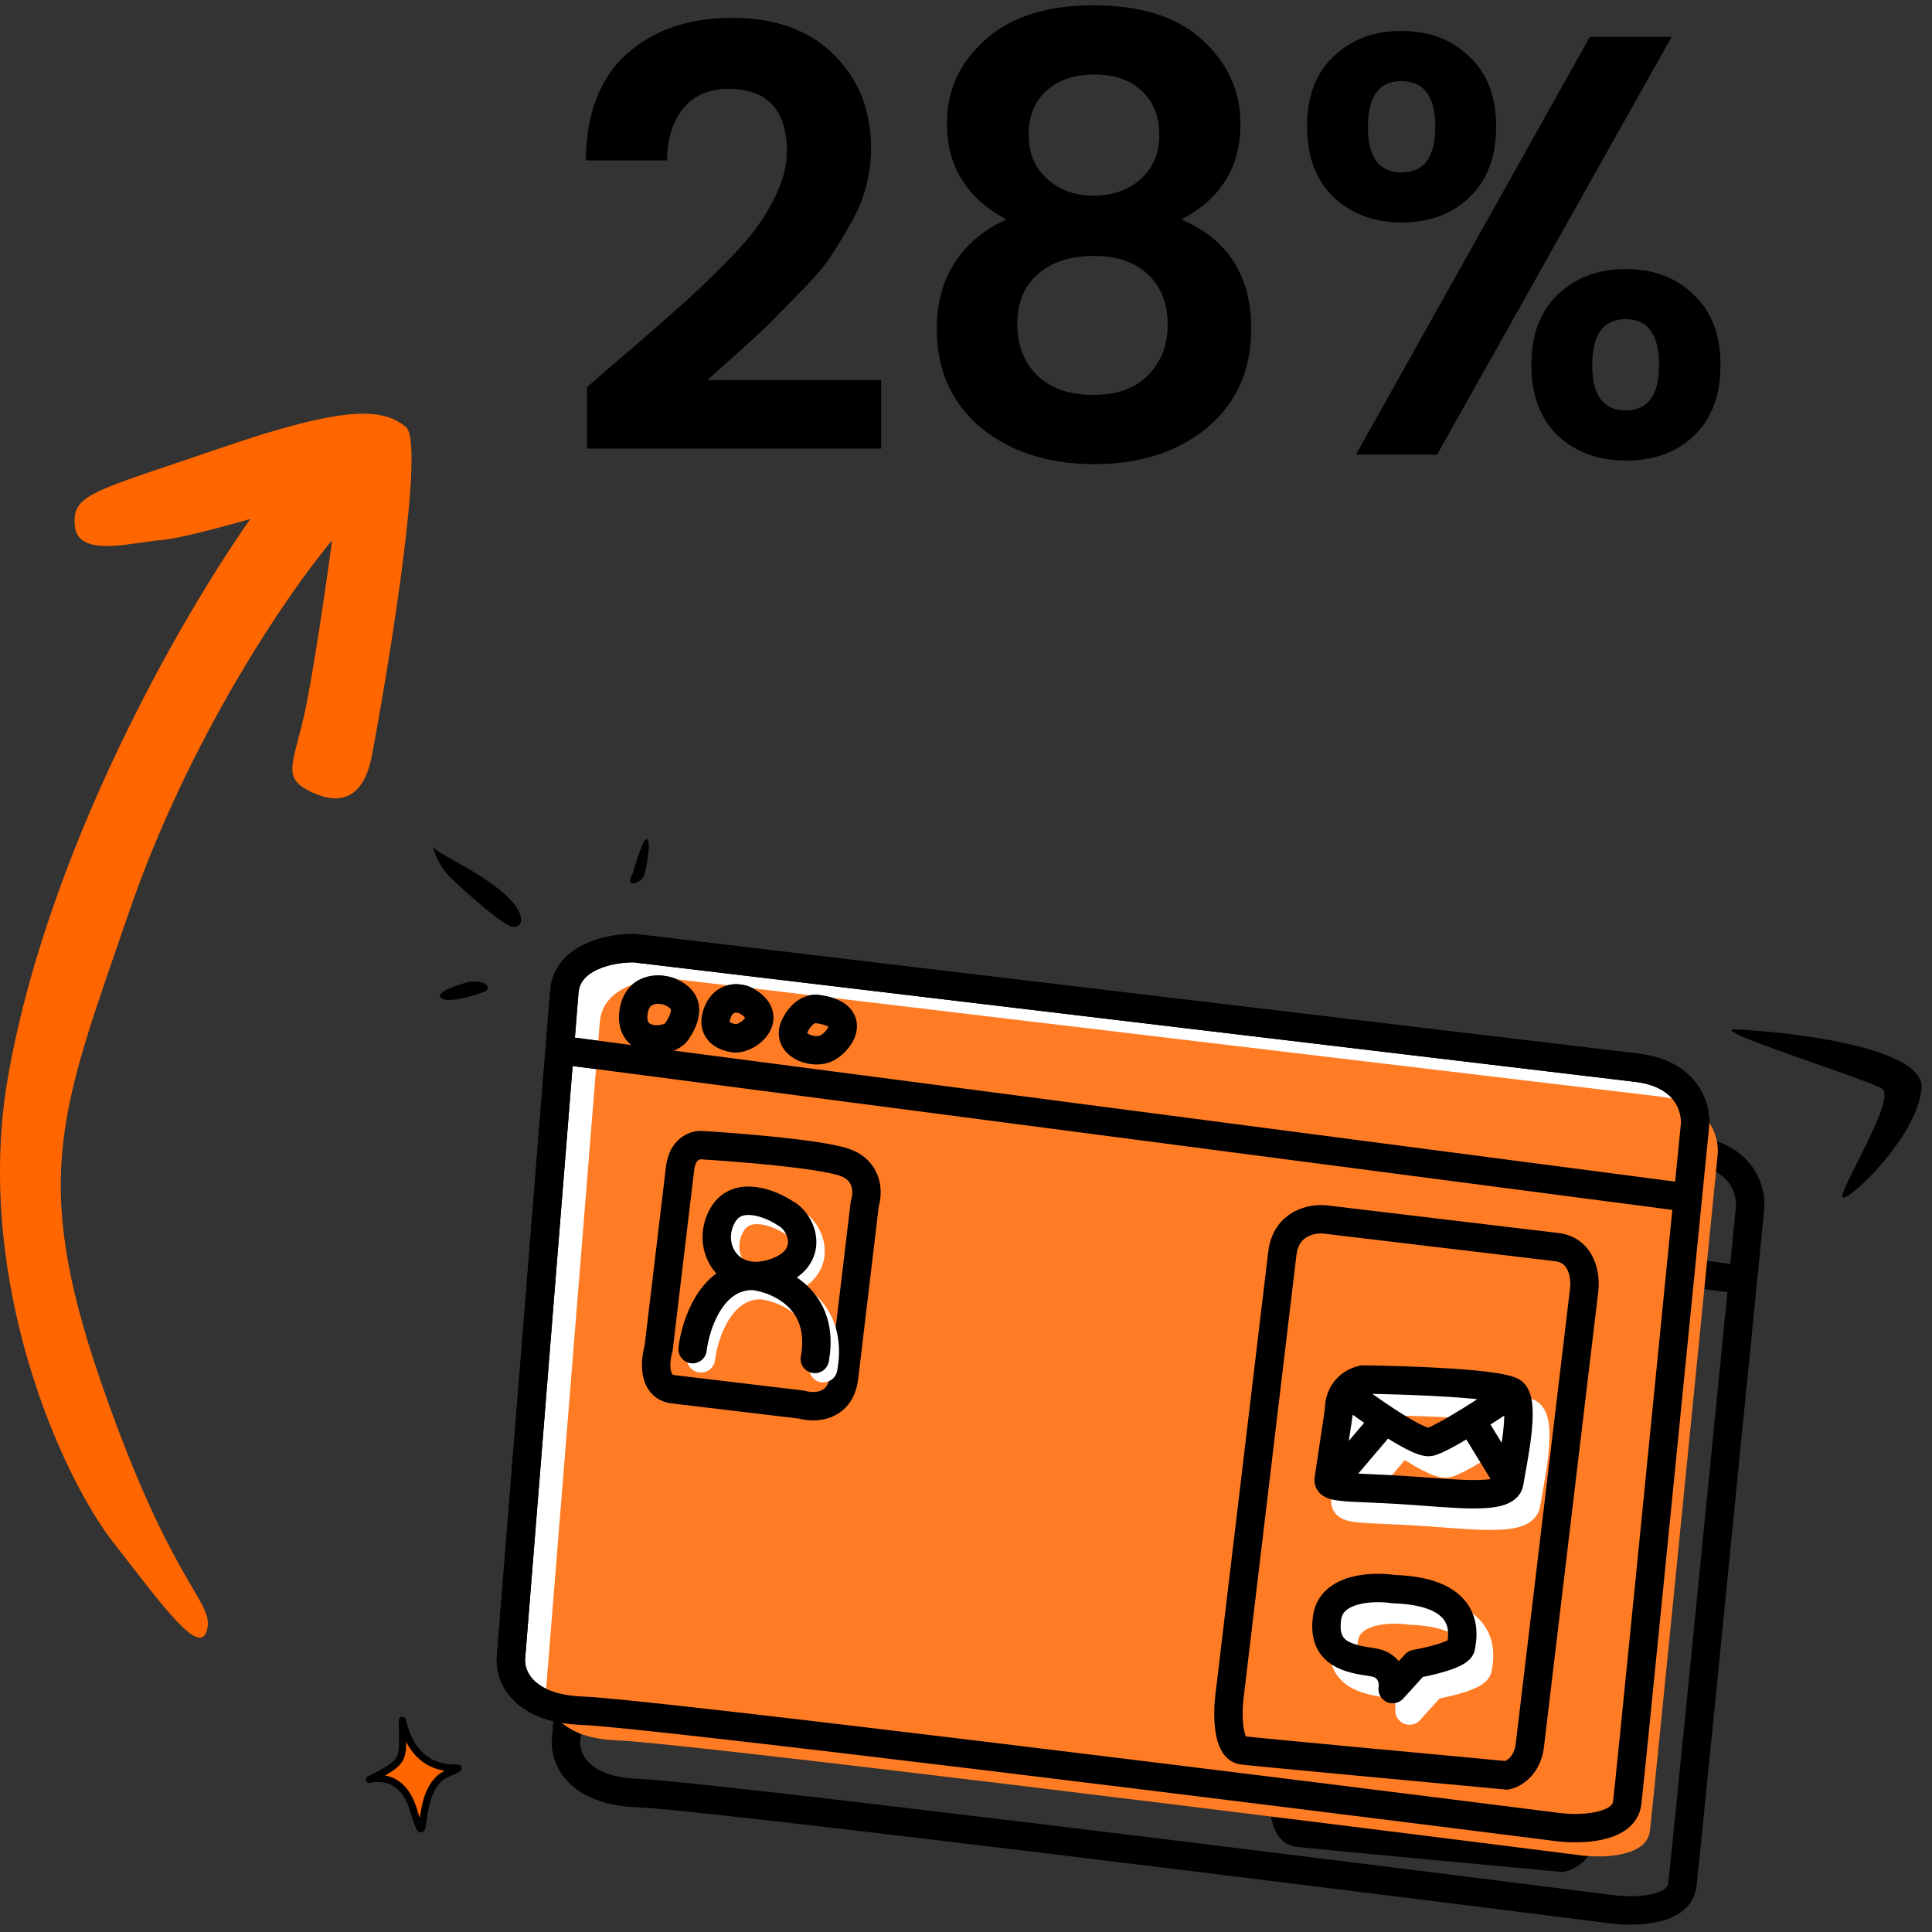 <svg width="136" height="136" viewBox="0 0 136 136" fill="none" xmlns="http://www.w3.org/2000/svg">
<rect x="0" y="0" width="136" height="136" fill="#333333" stroke="none"/>
<path d="M41.322 31.58V27.254C42.05 26.61 43.17 25.644 44.682 24.356C46.194 23.04 47.328 22.046 48.084 21.374C48.84 20.702 49.764 19.82 50.856 18.728C51.976 17.608 52.802 16.67 53.334 15.914C54.706 13.954 55.392 12.218 55.392 10.706C55.392 7.738 54.02 6.254 51.276 6.254C49.932 6.254 48.882 6.702 48.126 7.598C47.37 8.494 46.978 9.726 46.95 11.294H41.238C41.266 8.018 42.218 5.526 44.094 3.818C45.998 2.11 48.476 1.256 51.528 1.256C54.58 1.256 56.974 2.124 58.71 3.86C60.446 5.596 61.314 7.78 61.314 10.412C61.314 12.372 60.81 14.192 59.802 15.872C59.298 16.768 58.808 17.566 58.332 18.266C57.856 18.938 57.17 19.722 56.274 20.618C55.406 21.514 54.72 22.214 54.216 22.718C53.712 23.222 52.942 23.936 51.906 24.86C50.898 25.756 50.198 26.386 49.806 26.75H62.028V31.58H41.322ZM80.811 19.316C79.887 18.448 78.613 18.014 76.989 18.014C75.365 18.014 74.063 18.434 73.083 19.274C72.103 20.114 71.613 21.29 71.613 22.802C71.613 24.314 72.089 25.532 73.041 26.456C73.993 27.352 75.295 27.8 76.947 27.8C78.627 27.8 79.915 27.338 80.811 26.414C81.735 25.49 82.197 24.3 82.197 22.844C82.197 21.36 81.735 20.184 80.811 19.316ZM81.609 9.488C81.609 8.172 81.189 7.136 80.349 6.38C79.537 5.624 78.431 5.246 77.031 5.246C75.631 5.246 74.511 5.624 73.671 6.38C72.831 7.136 72.411 8.172 72.411 9.488C72.411 10.776 72.845 11.812 73.713 12.596C74.581 13.38 75.673 13.772 76.989 13.772C78.333 13.772 79.439 13.38 80.307 12.596C81.175 11.812 81.609 10.776 81.609 9.488ZM66.657 8.69C66.657 6.366 67.553 4.406 69.345 2.81C71.137 1.186 73.685 0.374 76.989 0.374C80.321 0.374 82.869 1.186 84.633 2.81C86.425 4.434 87.321 6.408 87.321 8.732C87.321 11.756 85.935 13.996 83.163 15.452C86.439 16.852 88.077 19.414 88.077 23.138C88.077 26.05 87.041 28.374 84.969 30.11C82.897 31.818 80.251 32.672 77.031 32.672C73.811 32.672 71.151 31.818 69.051 30.11C66.979 28.374 65.943 26.05 65.943 23.138C65.943 21.318 66.377 19.75 67.245 18.434C68.113 17.118 69.317 16.124 70.857 15.452C68.057 13.968 66.657 11.714 66.657 8.69ZM116.787 25.7C116.787 23.544 116.003 22.466 114.435 22.466C112.867 22.466 112.083 23.544 112.083 25.7C112.083 27.828 112.867 28.892 114.435 28.892C116.003 28.892 116.787 27.828 116.787 25.7ZM114.477 32.42C112.517 32.42 110.907 31.832 109.647 30.656C108.415 29.452 107.799 27.8 107.799 25.7C107.799 23.572 108.415 21.92 109.647 20.744C110.907 19.54 112.503 18.938 114.435 18.938C116.395 18.938 117.991 19.54 119.223 20.744C120.483 21.92 121.113 23.572 121.113 25.7C121.113 27.8 120.497 29.452 119.265 30.656C118.033 31.832 116.437 32.42 114.477 32.42ZM95.451 32L111.915 2.6H117.669L101.163 32H95.451ZM101.037 8.942C101.037 6.786 100.239 5.708 98.643 5.708C97.075 5.708 96.291 6.786 96.291 8.942C96.291 11.07 97.075 12.134 98.643 12.134C100.239 12.134 101.037 11.07 101.037 8.942ZM93.855 13.856C92.623 12.652 92.007 11 92.007 8.9C92.007 6.8 92.623 5.162 93.855 3.986C95.115 2.782 96.711 2.18 98.643 2.18C100.603 2.18 102.199 2.782 103.431 3.986C104.691 5.162 105.321 6.8 105.321 8.9C105.321 11 104.705 12.652 103.473 13.856C102.241 15.06 100.645 15.662 98.685 15.662C96.725 15.662 95.115 15.06 93.855 13.856Z" fill="black"/>
<path d="M26.781 124.873C28.637 123.867 28.321 123.616 28.321 121.101C29.481 126.131 34.123 123.616 31.423 124.873C29.038 125.983 30.262 131.161 29.102 127.388C27.941 123.616 24.46 126.131 26.781 124.873Z" fill="#FF6600" stroke="black" stroke-width="0.5" stroke-linecap="round" stroke-linejoin="round"/>
<path d="M43.275 79.706L43.602 75.618C43.806 73.074 46.989 72.506 48.555 72.54C70.561 75.165 115.477 80.523 119.095 80.955C122.712 81.386 123.329 83.906 123.185 85.112C123.034 86.631 122.868 88.308 122.691 90.097M43.275 79.706L39.855 122.407C39.711 123.613 40.519 126.064 44.903 126.22C49.287 126.376 92.55 131.751 113.634 134.419C115.141 134.599 118.209 134.506 118.425 132.698C118.619 131.071 121.104 106.097 122.691 90.097M43.275 79.706L82.983 84.902L122.691 90.097M50.945 75.576C50.209 75.336 48.684 75.307 48.468 77.115C48.198 79.376 50.965 79.248 51.525 78.397C52.086 77.547 52.7 76.244 50.945 75.576ZM56.371 76.224C55.937 76.019 54.945 75.87 54.454 76.912C53.84 78.215 54.691 78.775 55.595 78.883C56.499 78.991 58.524 77.398 56.371 76.224ZM61.345 76.817C61.043 76.781 60.318 76.97 59.826 78.012C59.212 79.314 60.967 79.982 61.925 79.638C62.884 79.294 64.51 77.195 61.345 76.817ZM51.749 88.055L50.239 100.716C49.98 101.602 49.825 103.418 51.272 103.591C52.719 103.763 57.904 104.382 60.315 104.669C61.202 104.928 63.039 104.903 63.298 102.732C63.557 100.562 64.377 93.689 64.754 90.523C64.995 89.788 65.035 88.172 63.269 87.595C61.504 87.017 55.902 86.563 53.321 86.408C52.869 86.354 51.922 86.608 51.749 88.055ZM94.146 94.03L90.424 125.23C90.28 126.436 90.263 128.88 91.349 129.009C92.434 129.138 104.196 130.236 109.942 130.768C110.412 130.672 111.395 130.116 111.568 128.669C111.741 127.222 114.193 106.664 115.398 96.565C115.506 95.661 115.269 93.798 113.461 93.582C111.652 93.367 101.855 92.198 97.182 91.64C96.278 91.532 94.405 91.859 94.146 94.03Z" stroke="black" stroke-width="2"/>
<path d="M41.024 120.426C36.64 120.27 35.832 117.819 35.976 116.613L39.396 73.912L39.723 69.824C39.927 67.28 43.11 66.712 44.676 66.746L115.216 75.161C118.833 75.592 119.45 78.112 119.306 79.317L118.812 84.303C117.225 100.303 114.74 125.277 114.546 126.904C114.331 128.712 111.262 128.805 109.755 128.625C88.671 125.957 45.408 120.582 41.024 120.426Z" fill="white"/>
<path d="M39.396 73.912L39.723 69.824C39.927 67.28 43.11 66.712 44.676 66.746C66.682 69.371 111.598 74.729 115.216 75.161C118.833 75.592 119.45 78.112 119.306 79.317C119.155 80.837 118.989 82.514 118.812 84.303M39.396 73.912L35.976 116.613C35.832 117.819 36.64 120.27 41.024 120.426C45.408 120.582 88.671 125.957 109.755 128.625C111.262 128.805 114.331 128.712 114.546 126.904C114.74 125.277 117.225 100.303 118.812 84.303M39.396 73.912L118.812 84.303M47.066 69.782C46.33 69.542 44.805 69.513 44.589 71.321C44.319 73.582 47.086 73.454 47.647 72.603C48.207 71.753 48.821 70.45 47.066 69.782ZM52.492 70.43C52.058 70.225 51.066 70.076 50.575 71.118C49.961 72.421 50.812 72.981 51.716 73.089C52.62 73.197 54.645 71.604 52.492 70.43ZM57.466 71.023C57.164 70.987 56.439 71.176 55.947 72.218C55.334 73.52 57.088 74.188 58.047 73.844C59.005 73.5 60.631 71.401 57.466 71.023ZM47.87 82.261L46.36 94.922C46.101 95.808 45.946 97.624 47.393 97.797C48.84 97.969 54.025 98.588 56.436 98.876C57.323 99.134 59.16 99.109 59.419 96.938C59.678 94.768 60.498 87.895 60.875 84.73C61.116 83.994 61.156 82.378 59.39 81.801C57.625 81.223 52.023 80.769 49.443 80.614C48.99 80.56 48.043 80.814 47.87 82.261ZM90.267 88.236L86.545 119.436C86.401 120.642 86.385 123.086 87.47 123.215C88.555 123.345 100.317 124.442 106.063 124.975C106.533 124.878 107.517 124.322 107.689 122.875C107.862 121.429 110.314 100.87 111.519 90.771C111.627 89.867 111.39 88.004 109.582 87.788C107.773 87.573 97.976 86.404 93.303 85.846C92.399 85.739 90.526 86.065 90.267 88.236Z" stroke="black" stroke-width="2"/>
<path d="M43.444 122.511C39.109 122.36 38.313 119.913 38.457 118.708L41.892 76.039L42.221 71.954C42.425 69.412 45.574 68.84 47.123 68.872L116.867 77.192C120.444 77.619 121.051 80.135 120.907 81.34L120.412 86.322C118.823 102.311 116.335 127.266 116.141 128.892C115.925 130.699 112.891 130.795 111.401 130.618C90.555 127.978 47.779 122.661 43.444 122.511Z" fill="#FF7C25"/>
<path d="M39.396 73.912L39.723 69.824C39.927 67.28 43.11 66.712 44.676 66.746C66.682 69.371 111.598 74.729 115.216 75.161C118.833 75.592 119.45 78.112 119.306 79.317C119.155 80.837 118.989 82.514 118.812 84.303M39.396 73.912L35.976 116.614C35.832 117.819 36.64 120.27 41.024 120.426C45.408 120.582 88.671 125.957 109.755 128.625C111.262 128.805 114.331 128.712 114.546 126.904C114.74 125.277 117.225 100.303 118.812 84.303M39.396 73.912L118.812 84.303M47.066 69.782C46.33 69.542 44.805 69.513 44.589 71.321C44.319 73.582 47.086 73.454 47.647 72.603C48.207 71.753 48.821 70.45 47.066 69.782ZM52.492 70.43C52.058 70.225 51.066 70.076 50.575 71.118C49.961 72.421 50.812 72.981 51.716 73.089C52.62 73.197 54.645 71.604 52.492 70.43ZM57.466 71.023C57.164 70.987 56.439 71.176 55.947 72.218C55.334 73.52 57.088 74.188 58.047 73.844C59.005 73.5 60.631 71.401 57.466 71.023ZM47.87 82.261L46.36 94.922C46.101 95.808 45.946 97.624 47.393 97.797C48.84 97.969 54.025 98.588 56.436 98.876C57.323 99.134 59.16 99.109 59.419 96.938C59.678 94.768 60.498 87.895 60.875 84.73C61.116 83.994 61.156 82.378 59.39 81.801C57.625 81.223 52.023 80.769 49.443 80.614C48.99 80.56 48.043 80.814 47.87 82.261ZM90.267 88.236L86.545 119.436C86.401 120.642 86.385 123.086 87.47 123.215C88.555 123.345 100.317 124.442 106.063 124.975C106.533 124.878 107.516 124.322 107.689 122.875C107.862 121.429 110.314 100.87 111.519 90.771C111.627 89.867 111.39 88.004 109.582 87.788C107.773 87.573 97.976 86.404 93.303 85.846C92.399 85.739 90.526 86.065 90.267 88.236Z" stroke="black" stroke-width="2"/>
<path d="M49.343 95.617C49.551 93.87 50.701 90.393 53.633 90.463M53.633 90.463C51.419 90.353 50.406 88.024 51.471 86.179C52.482 84.428 54.8 85.351 55.833 86.031C57.096 86.65 58.115 89.311 54.993 90.275C54.502 90.427 54.047 90.484 53.633 90.463ZM53.633 90.463C55.391 90.668 58.716 92.123 57.949 96.309" stroke="white" stroke-width="2" stroke-linecap="round"/>
<path d="M107.706 99.536C106.997 98.894 100.343 98.66 97.106 98.623C96.492 98.768 96.092 99.084 95.839 99.44M107.706 99.536C108.592 100.34 107.626 104.558 107.43 105.87M107.706 99.536C106.958 100.045 105.821 100.795 104.732 101.47M107.43 105.87C107.234 107.183 103.295 106.594 99.636 106.383C96.768 106.217 95.311 106.262 94.863 105.974M107.43 105.87L104.732 101.47M95.839 99.44C95.519 99.892 95.434 100.409 95.449 100.724C95.237 102.146 94.792 105.122 94.713 105.647C94.692 105.789 94.739 105.894 94.863 105.974M95.839 99.44C96.562 99.99 97.64 100.772 98.694 101.466M104.732 101.47C103.464 102.257 102.262 102.94 101.817 103.018C101.352 103.099 100.044 102.356 98.694 101.466M98.694 101.466L94.863 105.974M99.263 113.373C97.84 113.16 94.918 113.26 94.604 115.361C94.211 117.986 96.18 118.281 97.821 118.526C99.134 118.722 99.299 119.865 99.217 120.412L100.824 118.639C101.858 118.458 103.944 117.965 104.023 117.44C104.121 116.783 104.94 113.551 99.263 113.373Z" stroke="white" stroke-width="2" stroke-linejoin="round"/>
<path d="M48.752 94.97C48.96 93.223 50.11 89.746 53.043 89.816M53.043 89.816C50.828 89.706 49.815 87.377 50.88 85.532C51.891 83.781 54.209 84.704 55.242 85.384C56.505 86.003 57.525 88.664 54.402 89.628C53.911 89.78 53.456 89.837 53.043 89.816ZM53.043 89.816C54.801 90.021 58.125 91.476 57.358 95.662" stroke="black" stroke-width="2" stroke-linecap="round"/>
<path d="M106.524 98.024C105.815 97.381 99.162 97.147 95.924 97.111C95.31 97.256 94.911 97.572 94.658 97.928M106.524 98.024C107.411 98.828 106.445 103.045 106.248 104.358M106.524 98.024C105.776 98.532 104.639 99.283 103.551 99.958M106.248 104.358C106.052 105.671 102.114 105.082 98.455 104.871C95.586 104.705 94.129 104.75 93.681 104.461M106.248 104.358L103.551 99.958M94.658 97.928C94.337 98.38 94.252 98.897 94.268 99.212C94.055 100.634 93.61 103.61 93.532 104.135C93.511 104.277 93.558 104.382 93.681 104.461M94.658 97.928C95.38 98.477 96.459 99.26 97.512 99.954M103.551 99.958C102.283 100.744 101.08 101.428 100.635 101.506C100.171 101.587 98.862 100.844 97.512 99.954M97.512 99.954L93.681 104.461M98.081 111.861C96.659 111.648 93.736 111.748 93.422 113.849C93.029 116.474 94.999 116.769 96.64 117.014C97.952 117.21 98.117 118.353 98.035 118.9L99.642 117.127C100.676 116.946 102.763 116.453 102.841 115.928C102.939 115.271 103.758 112.038 98.081 111.861Z" stroke="black" stroke-width="2" stroke-linejoin="round"/>
<path d="M36.112 65.238C35.452 65.192 32.973 62.977 31.816 61.876C30.702 60.85 30.337 59.284 30.565 59.683C30.792 60.082 33.212 61.08 35.146 62.618C37.081 64.157 36.938 65.296 36.112 65.238Z" fill="black"/>
<path d="M31.042 70.245C30.609 69.858 32.19 69.325 33.035 69.108C34.572 69.023 34.401 69.649 34.202 69.763C34.002 69.877 31.582 70.729 31.042 70.245Z" fill="black"/>
<path d="M45.539 59.067C45.289 58.998 44.77 60.651 44.541 61.486C43.886 62.653 45.196 62.17 45.367 61.544C45.538 60.917 45.853 59.153 45.539 59.067Z" fill="black"/>
<path d="M135.266 76.64C135.544 73.861 126.811 72.703 122.41 72.471C119.283 72.207 131.444 75.945 132.486 76.64C133.529 77.335 129.359 83.937 129.707 84.284C130.054 84.632 134.918 80.115 135.266 76.64Z" fill="black"/>
<path d="M0.581 75.707C-1.809 89.207 3.691 102.708 7.691 108.208C11.58 113.208 14.081 116.708 14.581 114.708C15.081 112.708 12.081 111.708 7.081 97.207C2.081 82.707 4.405 77.86 9.081 64.207C13.191 52.208 20.248 41.541 24.081 37.207C23.748 34.541 22.181 30.407 18.581 35.207C14.081 41.207 3.625 58.511 0.581 75.707Z" fill="#FF6600"/>
<path d="M28.58 30.065C29.902 31.168 27.544 45.87 26.199 53.083C25.622 56.295 23.879 56.705 21.885 55.736C19.89 54.767 20.573 53.948 21.384 50.456C22.032 47.663 23.083 40.297 23.527 36.964L22.216 35.176C19.382 36.054 13.261 37.848 11.449 38.004C9.185 38.2 5.482 39.279 5.267 37.016C5.052 34.753 6.562 34.623 15.405 31.58C24.249 28.537 26.927 28.686 28.58 30.065Z" fill="#FF6600"/>
</svg>
